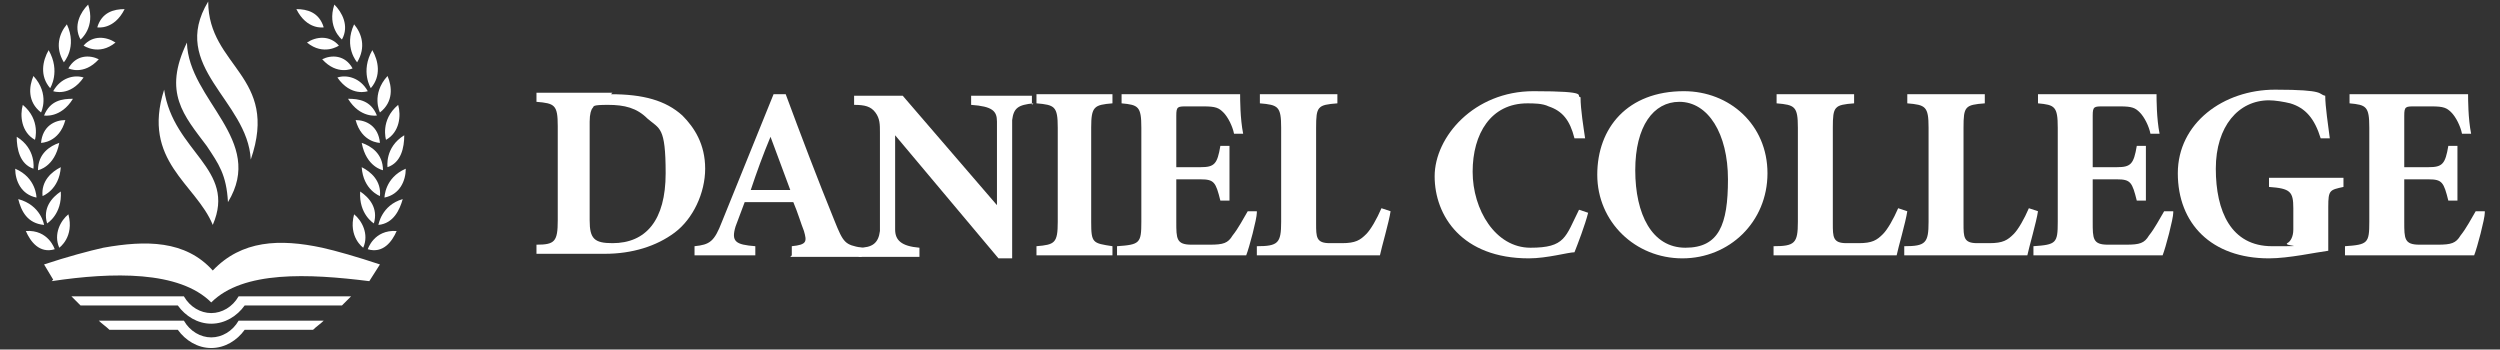 <?xml version="1.0" encoding="UTF-8"?>
<svg xmlns="http://www.w3.org/2000/svg" version="1.1" viewBox="0 0 164.5 23">
  <rect x="0" y="0" width="164.5" height="23" fill="#333333" stroke="none"/>
  <defs>
    <style>
      .cls-1 {
        fill: #fff;
      }
    </style>
  </defs>
  <!-- Generator: Adobe Illustrator 28.7.7, SVG Export Plug-In . SVG Version: 1.2.0 Build 194)  -->
  <g>
    <g id="Layer_1">
      <g>
        <path class="cls-1" d="M4.7,19.5c.2.2.4.4.6.6h6.4c.5.7,1.3,1.2,2.2,1.2s1.7-.5,2.2-1.2h6.4c.2-.2.4-.4.6-.6-2.5,0-4.9,0-7.4,0-.4.7-1.1,1.1-1.8,1.1s-1.4-.4-1.8-1.1c-2.5,0-4.9,0-7.4,0Z"/>
        <path class="cls-1" d="M6.5,21.1c.2.2.5.4.7.6h4.5c.5.7,1.3,1.2,2.2,1.2s1.7-.5,2.2-1.2h4.5c.2-.2.5-.4.7-.6-1.9,0-3.7,0-5.6,0-.4.7-1.1,1.1-1.8,1.1s-1.4-.4-1.8-1.1c-1.9,0-3.7,0-5.6,0h0Z"/>
        <path class="cls-1" d="M3.4,18.5c4-.6,8.4-.7,10.5,1.4,2.1-2.1,6.4-1.9,10.4-1.4l.7-1.1c-1.5-.5-2.9-.9-3.8-1.1-2.8-.6-5.3-.5-7.2,1.5-1.8-2-4.4-2-7.2-1.5-.9.2-2.4.6-3.9,1.1l.6,1Z"/>
        <path class="cls-1" d="M2.2,5c-.3.7-.4,1.7.5,2.4,0,0,.6-1.2-.5-2.4M1.5,6.9c-.2.7-.1,1.8.8,2.3,0,0,.4-1.3-.8-2.3M1.1,9c0,.8.2,1.8,1.1,2.1,0,0,.2-1.3-1.1-2.1M1,11.1c0,.8.4,1.7,1.4,1.9,0,0,0-1.3-1.4-1.9M1.2,13.1c.2.8.6,1.6,1.7,1.7,0,0-.2-1.3-1.7-1.7M1.7,15.2c.3.7.9,1.5,1.9,1.2,0,0-.4-1.3-1.9-1.2M4.5,14.1c-.5.4-1,1.3-.6,2.2,0,0,1-.7.6-2.2M4,12.6c-.6.4-1.2,1.1-.9,2.1,0,0,1-.6.9-2.1M4,11c-.6.3-1.3.9-1.2,1.9,0,0,1.1-.4,1.2-1.9M3.9,9.4c-.6.2-1.4.7-1.4,1.8,0,0,1.1-.2,1.4-1.8M4.3,7.9c-.7,0-1.5.4-1.6,1.5,0,0,1.2,0,1.6-1.5M4.8,6.5c-.7,0-1.5.1-1.9,1.1,0,0,1.1.2,1.9-1.1M5.5,5.1c-.6-.2-1.5,0-2,.9,0,0,1.1.4,2-.9M6.5,3.9c-.6-.3-1.5-.3-2,.6,0,0,1,.5,2-.6M7.6,2.8c-.6-.4-1.5-.5-2.1.2,0,0,1,.7,2.1-.2M8.2.6c-.7,0-1.5.2-1.8,1.2,0,0,1.1.2,1.8-1.2M5.8.3c-.5.5-1,1.4-.5,2.3,0,0,1-.8.5-2.3M4.4,1.6c-.5.6-.8,1.5-.2,2.5,0,0,.9-1,.2-2.5M25.5,5c.3.7.4,1.7-.5,2.4,0,0-.6-1.2.5-2.4M26.2,6.9c.2.7.1,1.8-.8,2.3,0,0-.4-1.3.8-2.3M26.6,8.9c0,.8-.2,1.8-1.1,2.1,0,0-.2-1.3,1.1-2.1M26.7,11.1c0,.8-.4,1.7-1.4,1.9,0,0,0-1.3,1.4-1.9M26.5,13.1c-.2.7-.6,1.6-1.6,1.7,0,0,.2-1.3,1.6-1.7M26.1,15.2c-.3.7-.9,1.5-1.9,1.2,0,0,.4-1.3,1.9-1.2M23.3,14.1c.5.4,1,1.3.6,2.2,0,0-1-.7-.6-2.2M23.7,12.6c.6.4,1.2,1.1.9,2.1,0,0-1-.6-.9-2.1M23.8,11c.6.3,1.3.9,1.2,1.9,0,0-1.1-.4-1.2-1.9M23.8,9.4c.6.2,1.4.7,1.4,1.8,0,0-1.1-.2-1.4-1.8M23.4,7.9c.7,0,1.5.4,1.6,1.5,0,0-1.2,0-1.6-1.5M22.9,6.5c.7,0,1.5.1,1.9,1.1,0,0-1.1.2-1.9-1.1M22.2,5.1c.6-.2,1.5,0,2,.9,0,0-1.1.4-2-.9M21.2,3.9c.6-.3,1.5-.3,2,.6,0,0-1,.5-2-.6M20.2,2.8c.6-.4,1.5-.5,2.1.2,0,0-1,.7-2.1-.2M19.5.6c.7,0,1.5.2,1.8,1.2,0,0-1.1.2-1.8-1.2M22,.3c.5.5,1,1.4.5,2.3,0,0-1-.8-.5-2.3M23.3,1.6c.5.6.8,1.5.2,2.5,0,0-.9-1-.2-2.5M24.5,3.3c.4.7.6,1.7-.1,2.5,0,0-.7-1.1.1-2.5M3.2,3.3c-.4.7-.6,1.7.1,2.5,0,0,.7-1.1-.1-2.5"/>
        <path class="cls-1" d="M16.5,10.5c1.9-5.5-2.8-6.1-2.8-10.4-2.6,4.3,2.6,6.5,2.8,10.4M15,13.3c2.5-4.1-2.6-6.7-2.7-10.5-1.6,3.3-.2,4.8,1.3,6.8.8,1.2,1.3,1.9,1.4,3.7M10.8,5.9c.6,4.1,4.8,5.2,3.2,8.9-1.1-2.7-4.7-4.2-3.2-8.9"/>
        <path class="cls-1" d="M38.8,14.5c0,1.2.3,1.5,1.5,1.5,2.2,0,3.5-1.5,3.5-4.6s-.4-2.9-1.2-3.6c-.7-.7-1.5-.9-2.6-.9s-.9.1-1,.2c-.1.1-.2.4-.2.9v6.4ZM40.2,6.2c2.1,0,3.6.4,4.7,1.4.8.8,1.5,1.9,1.5,3.5s-.8,3.3-2,4.2c-1.2.9-2.8,1.4-4.6,1.4h-4.5v-.6c1.2,0,1.4-.2,1.4-1.6v-6.2c0-1.4-.2-1.5-1.4-1.6v-.6h5Z"/>
        <path class="cls-1" d="M50.7,9c-.5,1.2-.9,2.3-1.3,3.5h2.6l-1.3-3.5ZM52.1,16.8v-.6c1-.1,1-.3.8-1-.2-.5-.4-1.2-.7-1.9h-3.2c-.2.5-.4,1.1-.6,1.6-.3,1,0,1.2,1.3,1.3v.6h-4v-.6c1-.1,1.3-.3,1.8-1.6l3.4-8.4h.8c1,2.7,2.1,5.6,3.2,8.3.6,1.5.7,1.6,1.8,1.8v.6h-4.7Z"/>
        <path class="cls-1" d="M68,6.8c-1,.1-1.3.3-1.4,1.1,0,.6,0,1.2,0,2.6v6.5h-.9l-6.8-8.1v3.7c0,1.4,0,2.1,0,2.5,0,.7.4,1.1,1.6,1.2v.6h-4v-.6c.9,0,1.3-.3,1.4-1.1,0-.6,0-1.2,0-2.6v-3.9c0-.5,0-.9-.3-1.3-.3-.4-.7-.5-1.4-.5v-.6h3.2l6.2,7.2v-2.9c0-1.4,0-2,0-2.6,0-.7-.3-1-1.7-1.1v-.6h4v.6Z"/>
        <path class="cls-1" d="M68.2,16.8v-.6c1.2-.1,1.4-.2,1.4-1.6v-6.2c0-1.4-.2-1.5-1.4-1.6v-.6h5v.6c-1.2.1-1.4.2-1.4,1.6v6.2c0,1.4.1,1.4,1.4,1.6v.6h-5Z"/>
        <path class="cls-1" d="M82.7,14c0,.4-.5,2.3-.7,2.8h-8.5v-.6c1.5-.1,1.6-.2,1.6-1.6v-6.2c0-1.4-.2-1.5-1.3-1.6v-.6h5.3c1.7,0,2.3,0,2.5,0,0,.3,0,1.6.2,2.6h-.6c-.1-.5-.4-1.1-.7-1.4-.3-.3-.5-.4-1.3-.4h-1.1c-.6,0-.7,0-.7.6v3.4h1.6c.9,0,1.1-.2,1.3-1.4h.6v3.6h-.6c-.3-1.2-.4-1.4-1.3-1.4h-1.6v2.8c0,1.1,0,1.5,1,1.5h1.2c.9,0,1.2-.1,1.5-.6.4-.5.7-1.1,1-1.6h.6Z"/>
        <path class="cls-1" d="M91.5,13.9c-.1.7-.6,2.4-.7,2.9h-8.1v-.6c1.4,0,1.6-.2,1.6-1.6v-6.2c0-1.4-.2-1.5-1.4-1.6v-.6h5.1v.6c-1.3.1-1.4.2-1.4,1.6v6.3c0,.9,0,1.3.9,1.3,0,0,.8,0,.8,0,.9,0,1.2-.2,1.6-.6.3-.3.7-1,1-1.7l.6.2Z"/>
        <path class="cls-1" d="M104.5,14c-.2.8-.7,2.1-.9,2.6-.4,0-1.8.4-3,.4-4.4,0-6.2-2.8-6.2-5.4s2.6-5.6,6.5-5.6,2.7.3,3.1.4c0,.8.2,2,.3,2.7h-.7c-.3-1.2-.8-1.8-1.7-2.1-.4-.2-1-.2-1.4-.2-2.4,0-3.6,2-3.6,4.5s1.5,5,3.8,5,2.3-.7,3.2-2.5l.6.2Z"/>
        <path class="cls-1" d="M110.5,6.7c-1.7,0-2.9,1.6-2.9,4.5s1.1,5.1,3.3,5.1,2.8-1.5,2.8-4.5-1.3-5.1-3.2-5.1M110.8,6c3,0,5.5,2.2,5.5,5.4s-2.5,5.6-5.6,5.6-5.6-2.4-5.6-5.5,2-5.5,5.7-5.5"/>
        <path class="cls-1" d="M125.5,13.9c-.1.7-.6,2.4-.7,2.9h-8.1v-.6c1.4,0,1.6-.2,1.6-1.6v-6.2c0-1.4-.2-1.5-1.4-1.6v-.6h5.1v.6c-1.3.1-1.4.2-1.4,1.6v6.3c0,.9,0,1.3.9,1.3,0,0,.8,0,.8,0,.9,0,1.2-.2,1.6-.6.3-.3.7-1,1-1.7l.6.2Z"/>
        <path class="cls-1" d="M134.1,13.9c-.1.7-.6,2.4-.7,2.9h-8.1v-.6c1.4,0,1.6-.2,1.6-1.6v-6.2c0-1.4-.2-1.5-1.4-1.6v-.6h5.1v.6c-1.3.1-1.4.2-1.4,1.6v6.3c0,.9,0,1.3.9,1.3,0,0,.8,0,.8,0,.9,0,1.2-.2,1.6-.6.3-.3.7-1,1-1.7l.6.2Z"/>
        <path class="cls-1" d="M143,14c0,.4-.5,2.3-.7,2.8h-8.5v-.6c1.5-.1,1.6-.2,1.6-1.6v-6.2c0-1.4-.2-1.5-1.3-1.6v-.6h5.3c1.7,0,2.3,0,2.5,0,0,.3,0,1.6.2,2.6h-.6c-.1-.5-.4-1.1-.7-1.4-.3-.3-.5-.4-1.3-.4h-1.1c-.6,0-.7,0-.7.6v3.4h1.6c.9,0,1.1-.2,1.3-1.4h.6v3.6h-.6c-.3-1.2-.4-1.4-1.3-1.4h-1.6v2.8c0,1.1,0,1.5,1,1.5h1.2c.9,0,1.2-.1,1.5-.6.4-.5.7-1.1,1-1.6h.6Z"/>
        <path class="cls-1" d="M154.2,12.3c-.9.2-1,.2-1,1.3v1.3c0,.6,0,1.1,0,1.6-.8.1-2.6.5-3.9.5-3.8,0-6-2.3-6-5.6s3-5.5,6.4-5.5,2.8.3,3.3.4c0,.7.2,2,.3,2.8h-.6c-.4-1.3-1-2-2-2.3-.4-.1-1-.2-1.4-.2-2,0-3.5,1.7-3.5,4.5s1,5.1,3.7,5.1.7,0,1-.2c.2-.1.4-.4.4-.9v-1.4c0-1.1-.2-1.3-1.6-1.4v-.6h4.9v.6Z"/>
        <path class="cls-1" d="M163.5,14c0,.4-.5,2.3-.7,2.8h-8.5v-.6c1.5-.1,1.6-.2,1.6-1.6v-6.2c0-1.4-.2-1.5-1.3-1.6v-.6h5.3c1.7,0,2.3,0,2.5,0,0,.3,0,1.6.2,2.6h-.6c-.1-.5-.4-1.1-.7-1.4-.3-.3-.5-.4-1.3-.4h-1.1c-.6,0-.7,0-.7.6v3.4h1.6c.9,0,1.1-.2,1.3-1.4h.6v3.6h-.6c-.3-1.2-.4-1.4-1.3-1.4h-1.6v2.8c0,1.1,0,1.5,1,1.5h1.2c.9,0,1.2-.1,1.5-.6.4-.5.7-1.1,1-1.6h.6Z"/>
      </g>
    </g>
  </g>
</svg>